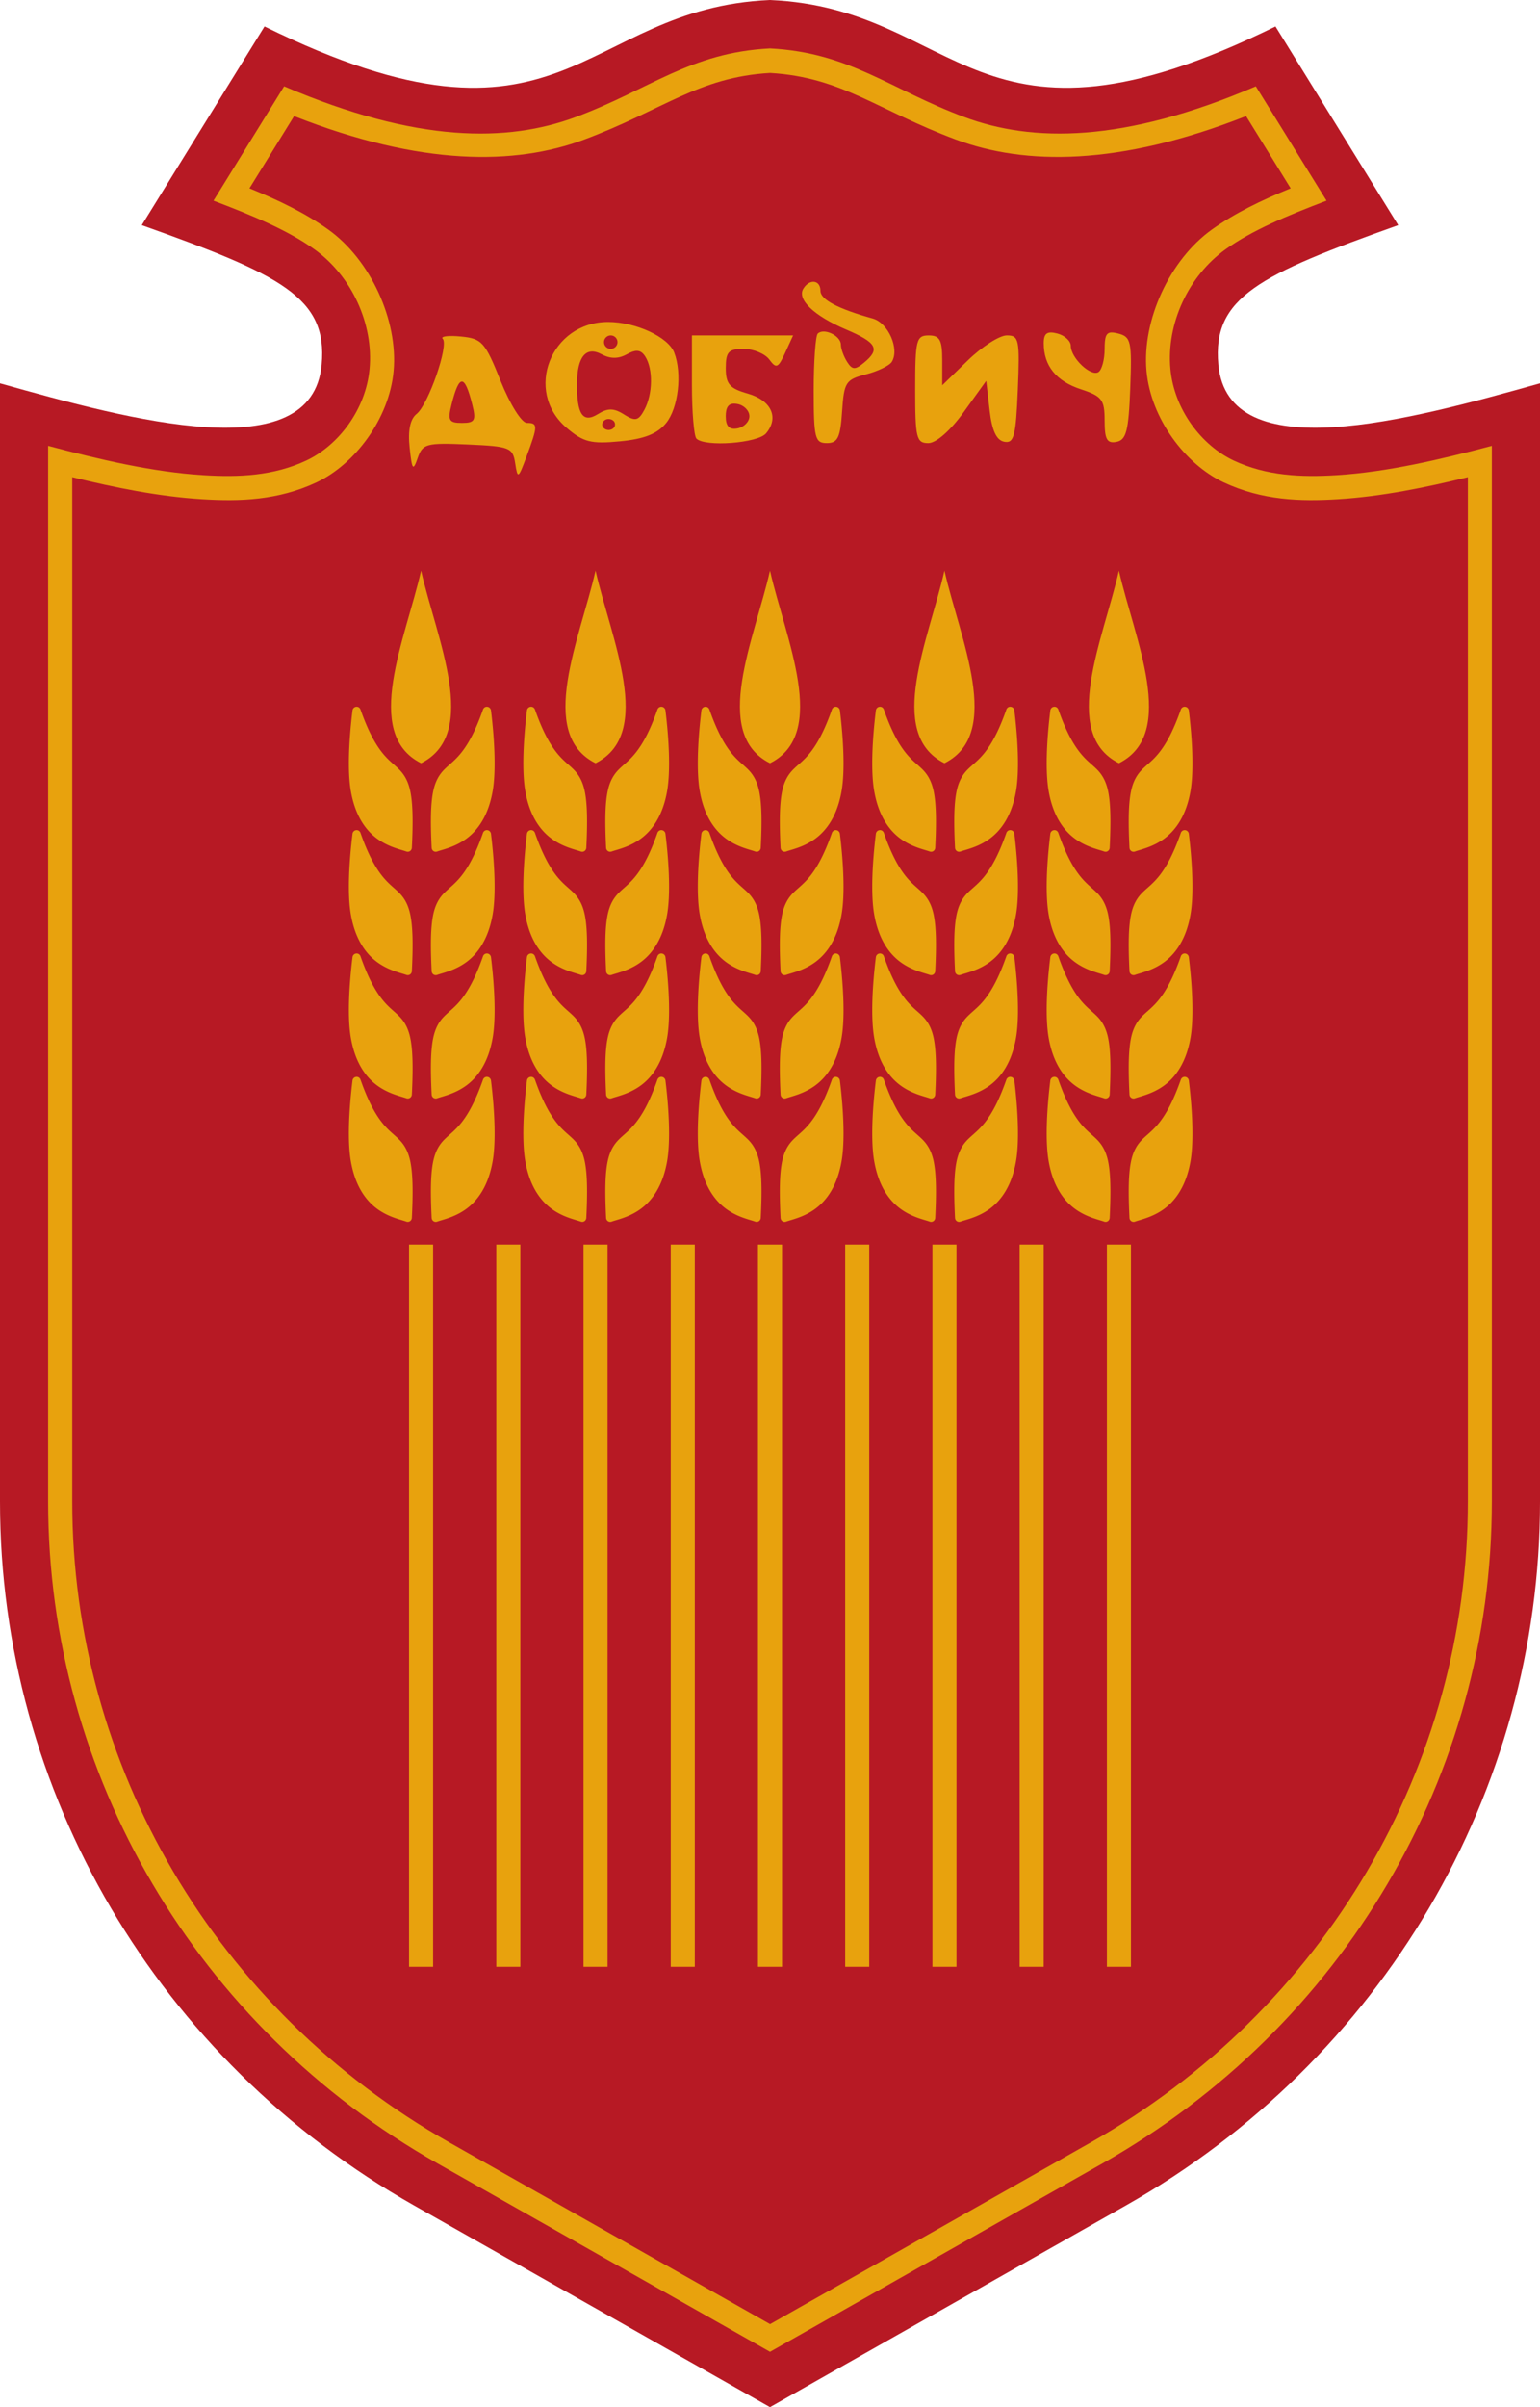 <?xml version="1.0" encoding="UTF-8" standalone="no"?>
<svg
   width="127mm"
   height="198.438mm"
   viewBox="0 0 127 198.438"
   version="1.1"
   id="svg8"
   inkscape:version="1.1.2 (0a00cf5339, 2022-02-04, custom)"
   sodipodi:docname="Coat_of_arms_of_of_Dobrich.svg"
   xmlns:inkscape="http://www.inkscape.org/namespaces/inkscape"
   xmlns:sodipodi="http://sodipodi.sourceforge.net/DTD/sodipodi-0.dtd"
   xmlns="http://www.w3.org/2000/svg"
   xmlns:svg="http://www.w3.org/2000/svg"
   xmlns:rdf="http://www.w3.org/1999/02/22-rdf-syntax-ns#"
   xmlns:cc="http://creativecommons.org/ns#"
   xmlns:dc="http://purl.org/dc/elements/1.1/">
  <defs
     id="defs2">
    <inkscape:path-effect
       effect="fillet_chamfer"
       id="path-effect2615"
       is_visible="true"
       lpeversion="1"
       satellites_param="F,0,0,1,0,0,0,1 @ F,0,0,1,0,0,0,1 @ F,0,0,1,0,0,0,1 @ F,0,0,1,0,0,0,1 @ F,0,0,1,0,0,0,1 @ F,0,0,1,0,73.675,0,1 @ F,0,0,1,0,0,0,1"
       unit="px"
       method="auto"
       mode="F"
       radius="0"
       chamfer_steps="1"
       flexible="false"
       use_knot_distance="true"
       apply_no_radius="true"
       apply_with_radius="true"
       only_selected="false"
       hide_knots="false" />
  </defs>
  <sodipodi:namedview
     id="base"
     pagecolor="#ffffff"
     bordercolor="#666666"
     borderopacity="1.0"
     inkscape:pageopacity="0.0"
     inkscape:pageshadow="2"
     inkscape:zoom="0.37953665"
     inkscape:cx="287.19229"
     inkscape:cy="328.03156"
     inkscape:document-units="mm"
     inkscape:current-layer="layer1"
     inkscape:document-rotation="0"
     showgrid="false"
     inkscape:window-width="1920"
     inkscape:window-height="1001"
     inkscape:window-x="-9"
     inkscape:window-y="-9"
     inkscape:window-maximized="1"
     fit-margin-top="0"
     fit-margin-left="0"
     fit-margin-right="0"
     fit-margin-bottom="0"
     units="mm"
     inkscape:pagecheckerboard="0"
     showguides="true"
     inkscape:guide-bbox="true" />
  <g
     inkscape:label="Слой 1"
     inkscape:groupmode="layer"
     id="layer1"
     transform="translate(-1535.329,242.058)">
    <path
       id="path1651"
       style="fill:#b71924;fill-opacity:1;stroke:none;stroke-width:0.265px;stroke-linecap:butt;stroke-linejoin:miter;stroke-opacity:1"
       d="m 1598.829,-242.058 c -15.741,0.679 -16.825,14.42 -41.686,2.179 l -10.122,16.383 c 11.465,4.087 15.344,5.956 14.833,11.497 -0.798,8.654 -15.73,4.576 -26.525,1.541 v 92.196 c -4e-4,23.931 13.013,46.044 34.137,58.01 l 29.363,16.632 29.362,-16.632 c 21.125,-11.966 34.138,-34.078 34.138,-58.01 v -92.196 c -10.796,3.035 -25.726,7.113 -26.525,-1.541 -0.511,-5.541 3.367,-7.41 14.832,-11.497 l -10.121,-16.383 c -24.861,12.241 -25.945,-1.5 -41.686,-2.179 z" />
    <rect
       style="fill:#e8a20d;fill-opacity:1;stroke:none;stroke-width:10;stroke-linecap:round;stroke-linejoin:round;paint-order:fill markers stroke"
       id="rect34663"
       width="1.984"
       height="59.531"
       x="1569.063"
       y="-139.454" />
    <rect
       style="fill:#e8a20d;fill-opacity:1;stroke:none;stroke-width:10;stroke-linecap:round;stroke-linejoin:round;paint-order:fill markers stroke"
       id="rect34967"
       width="1.984"
       height="59.531"
       x="1576.256"
       y="-139.454" />
    <rect
       style="fill:#e8a20d;fill-opacity:1;stroke:none;stroke-width:10;stroke-linecap:round;stroke-linejoin:round;paint-order:fill markers stroke"
       id="rect35049"
       width="1.984"
       height="59.531"
       x="1583.45"
       y="-139.454" />
    <rect
       style="fill:#e8a20d;fill-opacity:1;stroke:none;stroke-width:10;stroke-linecap:round;stroke-linejoin:round;paint-order:fill markers stroke"
       id="rect35051"
       width="1.984"
       height="59.531"
       x="1590.643"
       y="-139.454" />
    <rect
       style="fill:#e8a20d;fill-opacity:1;stroke:none;stroke-width:10;stroke-linecap:round;stroke-linejoin:round;paint-order:fill markers stroke"
       id="rect35053"
       width="1.984"
       height="59.531"
       x="1597.837"
       y="-139.454" />
    <rect
       style="fill:#e8a20d;fill-opacity:1;stroke:none;stroke-width:10;stroke-linecap:round;stroke-linejoin:round;paint-order:fill markers stroke"
       id="rect35055"
       width="1.984"
       height="59.531"
       x="1605.03"
       y="-139.454" />
    <rect
       style="fill:#e8a20d;fill-opacity:1;stroke:none;stroke-width:10;stroke-linecap:round;stroke-linejoin:round;paint-order:fill markers stroke"
       id="rect35057"
       width="1.984"
       height="59.531"
       x="1612.224"
       y="-139.454" />
    <rect
       style="fill:#e8a20d;fill-opacity:1;stroke:none;stroke-width:10;stroke-linecap:round;stroke-linejoin:round;paint-order:fill markers stroke"
       id="rect35059"
       width="1.984"
       height="59.531"
       x="1619.417"
       y="-139.454" />
    <rect
       style="fill:#e8a20d;fill-opacity:1;stroke:none;stroke-width:10;stroke-linecap:round;stroke-linejoin:round;paint-order:fill markers stroke"
       id="rect35061"
       width="1.984"
       height="59.531"
       x="1626.611"
       y="-139.454" />
    <path
       id="path40232"
       style="fill:#e8a20d;fill-opacity:1;stroke-width:1"
       d="m 1602.426,-218.828 c -0.277,-0.01 -0.602,0.171 -0.844,0.56 -0.549,0.884 0.857,2.237 3.494,3.362 2.572,1.097 2.862,1.629 1.499,2.753 -0.729,0.601 -0.966,0.589 -1.386,-0.071 -0.279,-0.438 -0.515,-1.082 -0.515,-1.431 -0.01,-0.733 -1.411,-1.393 -1.907,-0.9 -0.184,0.182 -0.334,2.288 -0.334,4.679 v 0.002 c 0,3.936 0.103,4.347 1.085,4.347 0.897,0 1.114,-0.453 1.255,-2.604 0.158,-2.411 0.302,-2.637 1.956,-3.061 0.982,-0.252 1.946,-0.718 2.145,-1.035 0.655,-1.055 -0.288,-3.21 -1.561,-3.567 -2.893,-0.811 -4.322,-1.568 -4.322,-2.287 0,-0.478 -0.252,-0.736 -0.566,-0.747 z m -16.95,3.31 c -4.721,0 -6.963,5.699 -3.431,8.721 1.393,1.192 2.022,1.351 4.416,1.122 2.004,-0.191 3.076,-0.617 3.803,-1.509 1.004,-1.233 1.331,-4.087 0.665,-5.812 -0.495,-1.282 -3.174,-2.522 -5.452,-2.522 z m 41.508,0.868 c -0.453,0.018 -0.56,0.385 -0.56,1.373 0,0.869 -0.231,1.721 -0.513,1.896 -0.634,0.39 -2.276,-1.174 -2.276,-2.167 0,-0.4 -0.502,-0.86 -1.116,-1.018 -0.837,-0.218 -1.116,-0.017 -1.116,0.804 0,1.858 1.022,3.125 3.064,3.795 1.741,0.572 1.957,0.857 1.957,2.583 0,1.549 0.197,1.903 0.976,1.755 0.81,-0.154 1.003,-0.904 1.138,-4.41 0.147,-3.855 0.062,-4.25 -0.977,-4.52 -0.237,-0.062 -0.426,-0.095 -0.577,-0.089 z m -41.288,0.243 c 0.307,0 0.558,0.25 0.558,0.555 0,0.305 -0.252,0.555 -0.558,0.555 -0.307,0 -0.558,-0.25 -0.558,-0.555 0,-0.305 0.251,-0.555 0.558,-0.555 z m 6.695,0 v 4.07 c 0,2.238 0.167,4.236 0.372,4.439 0.713,0.709 5.064,0.379 5.743,-0.435 1.089,-1.305 0.434,-2.722 -1.516,-3.278 -1.497,-0.427 -1.809,-0.79 -1.809,-2.101 0,-1.342 0.225,-1.584 1.473,-1.584 0.81,0 1.764,0.396 2.12,0.88 0.567,0.772 0.728,0.703 1.304,-0.555 l 0.658,-1.436 h -4.172 z m 25.966,0 c -0.601,5.2e-4 -2.045,0.926 -3.208,2.056 l -2.115,2.055 v -2.055 c 0,-1.685 -0.201,-2.054 -1.116,-2.054 -1.023,0 -1.116,0.37 -1.116,4.439 0,4.022 0.102,4.44 1.081,4.44 0.648,0 1.822,-1.03 2.929,-2.569 l 1.848,-2.568 0.279,2.424 c 0.194,1.682 0.565,2.48 1.212,2.601 0.798,0.151 0.959,-0.472 1.116,-4.297 0.169,-4.134 0.1,-4.473 -0.909,-4.472 z m -45.711,0.051 c -0.616,-0.01 -0.959,0.074 -0.808,0.225 0.52,0.518 -1.181,5.419 -2.15,6.194 -0.534,0.426 -0.729,1.36 -0.578,2.775 0.197,1.858 0.283,1.968 0.665,0.859 0.407,-1.179 0.712,-1.26 4.134,-1.11 3.459,0.152 3.709,0.25 3.907,1.549 v 0 c 0.2,1.308 0.254,1.277 0.934,-0.555 0.948,-2.548 0.95,-2.775 0.03,-2.775 -0.434,0 -1.393,-1.534 -2.169,-3.469 -1.283,-3.199 -1.536,-3.482 -3.266,-3.652 -0.258,-0.025 -0.493,-0.039 -0.699,-0.043 z m 15.199,1.222 c 0.283,-0.001 0.496,0.152 0.696,0.467 0.658,1.032 0.623,3.102 -0.073,4.396 -0.486,0.904 -0.744,0.963 -1.674,0.385 v -0.007 c -0.855,-0.532 -1.336,-0.537 -2.165,-0.022 -1.227,0.762 -1.737,0.023 -1.715,-2.522 0.013,-2.225 0.747,-3.099 2.027,-2.418 0.723,0.392 1.39,0.39 2.09,0 0.332,-0.185 0.595,-0.279 0.815,-0.28 z m -14.425,2.533 c 0.268,0 0.535,0.628 0.852,1.884 0.333,1.319 0.218,1.525 -0.852,1.525 -1.07,0 -1.185,-0.206 -0.852,-1.525 0.317,-1.256 0.584,-1.884 0.852,-1.884 z m 22.496,1.82 c 0.073,0.003 0.153,0.013 0.239,0.029 0.537,0.103 0.976,0.555 0.976,1.004 0,0.449 -0.439,0.901 -0.976,1.004 -0.685,0.131 -0.976,-0.169 -0.976,-1.004 0,-0.731 0.223,-1.054 0.737,-1.034 z m -10.419,1.265 c 0.01,2e-5 0.016,5.2e-4 0.024,0.001 0.116,-0.001 0.235,0.034 0.332,0.099 0.18,0.101 0.245,0.343 0.159,0.526 -0.11,0.224 -0.392,0.316 -0.625,0.262 -0.207,-0.04 -0.398,-0.217 -0.398,-0.437 0.01,-0.258 0.262,-0.451 0.509,-0.45 z" />
    <path
       id="path42927"
       style="color:#000000;fill:#e8a20d;fill-opacity:1;stroke-width:1;-inkscape-stroke:none"
       d="m 1598.831,-238.067 c -6.596,0.34 -9.92,3.385 -16.038,5.663 -5.592,2.081 -13.075,2.156 -24.034,-2.538 l -5.825,9.429 c 3.301,1.253 6.154,2.458 8.301,3.992 3.102,2.216 4.913,6.162 4.569,9.887 -0.306,3.319 -2.545,6.291 -5.232,7.549 -2.687,1.259 -5.534,1.382 -8.476,1.201 -4.188,-0.256 -8.587,-1.301 -12.798,-2.418 v 87.04 c 0,22.493 12.214,43.279 32.123,54.555 l 27.41,15.526 27.405,-15.526 c 19.909,-11.277 32.122,-32.063 32.121,-54.555 v -87.04 c -4.21,1.116 -8.611,2.161 -12.798,2.418 -2.942,0.18 -5.789,0.057 -8.476,-1.201 -2.687,-1.258 -4.927,-4.231 -5.233,-7.549 -0.344,-3.725 1.468,-7.672 4.569,-9.887 2.148,-1.534 5.003,-2.739 8.306,-3.992 l -5.83,-9.429 c -10.958,4.693 -18.438,4.619 -24.03,2.538 -6.118,-2.277 -9.442,-5.323 -16.037,-5.663 z m 0,2.023 c 5.94,0.345 8.866,3.087 15.348,5.5 5.685,2.116 13.435,2.186 23.91,-1.942 l 3.678,5.953 c -2.435,0.997 -4.594,2.04 -6.492,3.395 -3.483,2.488 -5.782,7.483 -5.395,11.686 0.359,3.896 3.178,7.668 6.368,9.162 3.19,1.494 6.319,1.578 9.438,1.387 3.562,-0.218 7.18,-0.957 10.693,-1.818 v 84.46 c 2e-4,21.773 -11.818,41.898 -31.118,52.83 l -26.425,14.968 -26.429,-14.968 c -19.3,-10.932 -31.119,-31.057 -31.119,-52.83 v -84.46 c 3.513,0.861 7.131,1.6 10.694,1.818 3.118,0.191 6.251,0.107 9.441,-1.387 3.19,-1.494 6.005,-5.266 6.364,-9.162 0.388,-4.203 -1.908,-9.198 -5.391,-11.686 -1.898,-1.356 -4.06,-2.399 -6.496,-3.395 l 3.682,-5.953 c 10.473,4.128 18.221,4.058 23.905,1.942 6.48,-2.412 9.408,-5.154 15.344,-5.5 z" />
    <g
       id="g4792">
      <g
         id="g4693"
         transform="matrix(0.265,0,0,0.265,1535.329,-231.887)">
        <path
           id="path4691"
           style="color:#000000;fill:#e8a20d;stroke-width:1.134;stroke-linecap:round;stroke-linejoin:round;-inkscape-stroke:none"
           d="m 111.061,219.852 c -0.072,-0.004 -0.145,-0.002 -0.218,0.006 a 0.582,0.567 0 0 0 0,0.002 c -0.59,0.063 -1.071,0.527 -1.148,1.148 v 0.002 c -1.169,9.548 -1.553,18.976 -0.537,24.951 v 0.002 c 1.342,7.883 4.727,12.418 8.282,14.998 3.562,2.585 7.273,3.306 9.021,3.934 l -0.002,-0.002 c 0.821,0.292 1.667,-0.273 1.711,-1.186 0.419,-8.471 0.262,-13.665 -0.427,-17.26 -0.689,-3.579 -2.054,-5.639 -3.636,-7.199 -1.604,-1.582 -3.318,-2.756 -5.291,-5.273 -1.972,-2.517 -4.221,-6.39 -6.623,-13.248 -0.18,-0.513 -0.629,-0.844 -1.132,-0.875 z m 40.375,0 c -0.503,0.031 -0.952,0.362 -1.132,0.875 -2.402,6.858 -4.651,10.731 -6.623,13.248 -1.973,2.518 -3.687,3.691 -5.291,5.273 -1.582,1.56 -2.947,3.621 -3.636,7.199 -0.693,3.594 -0.846,8.787 -0.427,17.26 0.044,0.912 0.89,1.477 1.711,1.186 l -0.002,0.002 c 1.749,-0.627 5.46,-1.348 9.021,-3.934 3.556,-2.58 6.94,-7.115 8.282,-14.998 1.016,-5.975 0.63,-15.404 -0.539,-24.953 -0.076,-0.622 -0.556,-1.087 -1.146,-1.15 a 0.582,0.567 0 0 0 0,-0.002 c -0.074,-0.008 -0.146,-0.01 -0.218,-0.006 z" />
      </g>
      <path
         id="path12292"
         style="fill:#e8a20d;fill-opacity:1;stroke:none;stroke-width:0.265px;stroke-linecap:butt;stroke-linejoin:miter;stroke-opacity:1"
         d="m 1570.055,-195.016 c -1.265,5.587 -4.885,13.421 0,15.875 4.885,-2.454 1.266,-10.288 0,-15.875 z" />
      <g
         id="path1175"
         transform="matrix(0.265,0,0,0.265,1535.329,-242.058)">
        <path
           id="path4141"
           style="color:#000000;fill:#e8a20d;stroke-width:1.134;stroke-linecap:round;stroke-linejoin:round;-inkscape-stroke:none"
           d="m 111.061,219.852 c -0.072,-0.004 -0.145,-0.002 -0.218,0.006 a 0.582,0.567 0 0 0 0,0.002 c -0.59,0.063 -1.071,0.527 -1.148,1.148 v 0.002 c -1.169,9.548 -1.553,18.976 -0.537,24.951 v 0.002 c 1.342,7.883 4.727,12.418 8.282,14.998 3.562,2.585 7.273,3.306 9.021,3.934 l -0.002,-0.002 c 0.821,0.292 1.667,-0.273 1.711,-1.186 0.419,-8.471 0.262,-13.665 -0.427,-17.26 -0.689,-3.579 -2.054,-5.639 -3.636,-7.199 -1.604,-1.582 -3.318,-2.756 -5.291,-5.273 -1.972,-2.517 -4.221,-6.39 -6.623,-13.248 -0.18,-0.513 -0.629,-0.844 -1.132,-0.875 z m 40.375,0 c -0.503,0.031 -0.952,0.362 -1.132,0.875 -2.402,6.858 -4.651,10.731 -6.623,13.248 -1.973,2.518 -3.687,3.691 -5.291,5.273 -1.582,1.56 -2.947,3.621 -3.636,7.199 -0.693,3.594 -0.846,8.787 -0.427,17.26 0.044,0.912 0.89,1.477 1.711,1.186 l -0.002,0.002 c 1.749,-0.627 5.46,-1.348 9.021,-3.934 3.556,-2.58 6.94,-7.115 8.282,-14.998 1.016,-5.975 0.63,-15.404 -0.539,-24.953 -0.076,-0.622 -0.556,-1.087 -1.146,-1.15 a 0.582,0.567 0 0 0 0,-0.002 c -0.074,-0.008 -0.146,-0.01 -0.218,-0.006 z" />
      </g>
      <g
         id="g4777"
         transform="matrix(0.265,0,0,0.265,1535.329,-221.716)">
        <path
           id="path4775"
           style="color:#000000;fill:#e8a20d;stroke-width:1.134;stroke-linecap:round;stroke-linejoin:round;-inkscape-stroke:none"
           d="m 111.061,219.852 c -0.072,-0.004 -0.145,-0.002 -0.218,0.006 a 0.582,0.567 0 0 0 0,0.002 c -0.59,0.063 -1.071,0.527 -1.148,1.148 v 0.002 c -1.169,9.548 -1.553,18.976 -0.537,24.951 v 0.002 c 1.342,7.883 4.727,12.418 8.282,14.998 3.562,2.585 7.273,3.306 9.021,3.934 l -0.002,-0.002 c 0.821,0.292 1.667,-0.273 1.711,-1.186 0.419,-8.471 0.262,-13.665 -0.427,-17.26 -0.689,-3.579 -2.054,-5.639 -3.636,-7.199 -1.604,-1.582 -3.318,-2.756 -5.291,-5.273 -1.972,-2.517 -4.221,-6.39 -6.623,-13.248 -0.18,-0.513 -0.629,-0.844 -1.132,-0.875 z m 40.375,0 c -0.503,0.031 -0.952,0.362 -1.132,0.875 -2.402,6.858 -4.651,10.731 -6.623,13.248 -1.973,2.518 -3.687,3.691 -5.291,5.273 -1.582,1.56 -2.947,3.621 -3.636,7.199 -0.693,3.594 -0.846,8.787 -0.427,17.26 0.044,0.912 0.89,1.477 1.711,1.186 l -0.002,0.002 c 1.749,-0.627 5.46,-1.348 9.021,-3.934 3.556,-2.58 6.94,-7.115 8.282,-14.998 1.016,-5.975 0.63,-15.404 -0.539,-24.953 -0.076,-0.622 -0.556,-1.087 -1.146,-1.15 a 0.582,0.567 0 0 0 0,-0.002 c -0.074,-0.008 -0.146,-0.01 -0.218,-0.006 z" />
      </g>
      <g
         id="g4781"
         transform="matrix(0.265,0,0,0.265,1535.329,-211.546)">
        <path
           id="path4779"
           style="color:#000000;fill:#e8a20d;stroke-width:1.134;stroke-linecap:round;stroke-linejoin:round;-inkscape-stroke:none"
           d="m 111.061,219.852 c -0.072,-0.004 -0.145,-0.002 -0.218,0.006 a 0.582,0.567 0 0 0 0,0.002 c -0.59,0.063 -1.071,0.527 -1.148,1.148 v 0.002 c -1.169,9.548 -1.553,18.976 -0.537,24.951 v 0.002 c 1.342,7.883 4.727,12.418 8.282,14.998 3.562,2.585 7.273,3.306 9.021,3.934 l -0.002,-0.002 c 0.821,0.292 1.667,-0.273 1.711,-1.186 0.419,-8.471 0.262,-13.665 -0.427,-17.26 -0.689,-3.579 -2.054,-5.639 -3.636,-7.199 -1.604,-1.582 -3.318,-2.756 -5.291,-5.273 -1.972,-2.517 -4.221,-6.39 -6.623,-13.248 -0.18,-0.513 -0.629,-0.844 -1.132,-0.875 z m 40.375,0 c -0.503,0.031 -0.952,0.362 -1.132,0.875 -2.402,6.858 -4.651,10.731 -6.623,13.248 -1.973,2.518 -3.687,3.691 -5.291,5.273 -1.582,1.56 -2.947,3.621 -3.636,7.199 -0.693,3.594 -0.846,8.787 -0.427,17.26 0.044,0.912 0.89,1.477 1.711,1.186 l -0.002,0.002 c 1.749,-0.627 5.46,-1.348 9.021,-3.934 3.556,-2.58 6.94,-7.115 8.282,-14.998 1.016,-5.975 0.63,-15.404 -0.539,-24.953 -0.076,-0.622 -0.556,-1.087 -1.146,-1.15 a 0.582,0.567 0 0 0 0,-0.002 c -0.074,-0.008 -0.146,-0.01 -0.218,-0.006 z" />
      </g>
    </g>
    <g
       id="g5698"
       transform="translate(14.387)">
      <g
         id="g5682"
         transform="matrix(0.265,0,0,0.265,1535.329,-231.887)">
        <path
           id="path5680"
           style="color:#000000;fill:#e8a20d;stroke-width:1.134;stroke-linecap:round;stroke-linejoin:round;-inkscape-stroke:none"
           d="m 111.061,219.852 c -0.072,-0.004 -0.145,-0.002 -0.218,0.006 a 0.582,0.567 0 0 0 0,0.002 c -0.59,0.063 -1.071,0.527 -1.148,1.148 v 0.002 c -1.169,9.548 -1.553,18.976 -0.537,24.951 v 0.002 c 1.342,7.883 4.727,12.418 8.282,14.998 3.562,2.585 7.273,3.306 9.021,3.934 l -0.002,-0.002 c 0.821,0.292 1.667,-0.273 1.711,-1.186 0.419,-8.471 0.262,-13.665 -0.427,-17.26 -0.689,-3.579 -2.054,-5.639 -3.636,-7.199 -1.604,-1.582 -3.318,-2.756 -5.291,-5.273 -1.972,-2.517 -4.221,-6.39 -6.623,-13.248 -0.18,-0.513 -0.629,-0.844 -1.132,-0.875 z m 40.375,0 c -0.503,0.031 -0.952,0.362 -1.132,0.875 -2.402,6.858 -4.651,10.731 -6.623,13.248 -1.973,2.518 -3.687,3.691 -5.291,5.273 -1.582,1.56 -2.947,3.621 -3.636,7.199 -0.693,3.594 -0.846,8.787 -0.427,17.26 0.044,0.912 0.89,1.477 1.711,1.186 l -0.002,0.002 c 1.749,-0.627 5.46,-1.348 9.021,-3.934 3.556,-2.58 6.94,-7.115 8.282,-14.998 1.016,-5.975 0.63,-15.404 -0.539,-24.953 -0.076,-0.622 -0.556,-1.087 -1.146,-1.15 a 0.582,0.567 0 0 0 0,-0.002 c -0.074,-0.008 -0.146,-0.01 -0.218,-0.006 z" />
      </g>
      <path
         id="path5684"
         style="fill:#e8a20d;fill-opacity:1;stroke:none;stroke-width:0.265px;stroke-linecap:butt;stroke-linejoin:miter;stroke-opacity:1"
         d="m 1570.055,-195.016 c -1.265,5.587 -4.885,13.421 0,15.875 4.885,-2.454 1.266,-10.288 0,-15.875 z" />
      <g
         id="g5688"
         transform="matrix(0.265,0,0,0.265,1535.329,-242.058)">
        <path
           id="path5686"
           style="color:#000000;fill:#e8a20d;stroke-width:1.134;stroke-linecap:round;stroke-linejoin:round;-inkscape-stroke:none"
           d="m 111.061,219.852 c -0.072,-0.004 -0.145,-0.002 -0.218,0.006 a 0.582,0.567 0 0 0 0,0.002 c -0.59,0.063 -1.071,0.527 -1.148,1.148 v 0.002 c -1.169,9.548 -1.553,18.976 -0.537,24.951 v 0.002 c 1.342,7.883 4.727,12.418 8.282,14.998 3.562,2.585 7.273,3.306 9.021,3.934 l -0.002,-0.002 c 0.821,0.292 1.667,-0.273 1.711,-1.186 0.419,-8.471 0.262,-13.665 -0.427,-17.26 -0.689,-3.579 -2.054,-5.639 -3.636,-7.199 -1.604,-1.582 -3.318,-2.756 -5.291,-5.273 -1.972,-2.517 -4.221,-6.39 -6.623,-13.248 -0.18,-0.513 -0.629,-0.844 -1.132,-0.875 z m 40.375,0 c -0.503,0.031 -0.952,0.362 -1.132,0.875 -2.402,6.858 -4.651,10.731 -6.623,13.248 -1.973,2.518 -3.687,3.691 -5.291,5.273 -1.582,1.56 -2.947,3.621 -3.636,7.199 -0.693,3.594 -0.846,8.787 -0.427,17.26 0.044,0.912 0.89,1.477 1.711,1.186 l -0.002,0.002 c 1.749,-0.627 5.46,-1.348 9.021,-3.934 3.556,-2.58 6.94,-7.115 8.282,-14.998 1.016,-5.975 0.63,-15.404 -0.539,-24.953 -0.076,-0.622 -0.556,-1.087 -1.146,-1.15 a 0.582,0.567 0 0 0 0,-0.002 c -0.074,-0.008 -0.146,-0.01 -0.218,-0.006 z" />
      </g>
      <g
         id="g5692"
         transform="matrix(0.265,0,0,0.265,1535.329,-221.716)">
        <path
           id="path5690"
           style="color:#000000;fill:#e8a20d;stroke-width:1.134;stroke-linecap:round;stroke-linejoin:round;-inkscape-stroke:none"
           d="m 111.061,219.852 c -0.072,-0.004 -0.145,-0.002 -0.218,0.006 a 0.582,0.567 0 0 0 0,0.002 c -0.59,0.063 -1.071,0.527 -1.148,1.148 v 0.002 c -1.169,9.548 -1.553,18.976 -0.537,24.951 v 0.002 c 1.342,7.883 4.727,12.418 8.282,14.998 3.562,2.585 7.273,3.306 9.021,3.934 l -0.002,-0.002 c 0.821,0.292 1.667,-0.273 1.711,-1.186 0.419,-8.471 0.262,-13.665 -0.427,-17.26 -0.689,-3.579 -2.054,-5.639 -3.636,-7.199 -1.604,-1.582 -3.318,-2.756 -5.291,-5.273 -1.972,-2.517 -4.221,-6.39 -6.623,-13.248 -0.18,-0.513 -0.629,-0.844 -1.132,-0.875 z m 40.375,0 c -0.503,0.031 -0.952,0.362 -1.132,0.875 -2.402,6.858 -4.651,10.731 -6.623,13.248 -1.973,2.518 -3.687,3.691 -5.291,5.273 -1.582,1.56 -2.947,3.621 -3.636,7.199 -0.693,3.594 -0.846,8.787 -0.427,17.26 0.044,0.912 0.89,1.477 1.711,1.186 l -0.002,0.002 c 1.749,-0.627 5.46,-1.348 9.021,-3.934 3.556,-2.58 6.94,-7.115 8.282,-14.998 1.016,-5.975 0.63,-15.404 -0.539,-24.953 -0.076,-0.622 -0.556,-1.087 -1.146,-1.15 a 0.582,0.567 0 0 0 0,-0.002 c -0.074,-0.008 -0.146,-0.01 -0.218,-0.006 z" />
      </g>
      <g
         id="g5696"
         transform="matrix(0.265,0,0,0.265,1535.329,-211.546)">
        <path
           id="path5694"
           style="color:#000000;fill:#e8a20d;stroke-width:1.134;stroke-linecap:round;stroke-linejoin:round;-inkscape-stroke:none"
           d="m 111.061,219.852 c -0.072,-0.004 -0.145,-0.002 -0.218,0.006 a 0.582,0.567 0 0 0 0,0.002 c -0.59,0.063 -1.071,0.527 -1.148,1.148 v 0.002 c -1.169,9.548 -1.553,18.976 -0.537,24.951 v 0.002 c 1.342,7.883 4.727,12.418 8.282,14.998 3.562,2.585 7.273,3.306 9.021,3.934 l -0.002,-0.002 c 0.821,0.292 1.667,-0.273 1.711,-1.186 0.419,-8.471 0.262,-13.665 -0.427,-17.26 -0.689,-3.579 -2.054,-5.639 -3.636,-7.199 -1.604,-1.582 -3.318,-2.756 -5.291,-5.273 -1.972,-2.517 -4.221,-6.39 -6.623,-13.248 -0.18,-0.513 -0.629,-0.844 -1.132,-0.875 z m 40.375,0 c -0.503,0.031 -0.952,0.362 -1.132,0.875 -2.402,6.858 -4.651,10.731 -6.623,13.248 -1.973,2.518 -3.687,3.691 -5.291,5.273 -1.582,1.56 -2.947,3.621 -3.636,7.199 -0.693,3.594 -0.846,8.787 -0.427,17.26 0.044,0.912 0.89,1.477 1.711,1.186 l -0.002,0.002 c 1.749,-0.627 5.46,-1.348 9.021,-3.934 3.556,-2.58 6.94,-7.115 8.282,-14.998 1.016,-5.975 0.63,-15.404 -0.539,-24.953 -0.076,-0.622 -0.556,-1.087 -1.146,-1.15 a 0.582,0.567 0 0 0 0,-0.002 c -0.074,-0.008 -0.146,-0.01 -0.218,-0.006 z" />
      </g>
    </g>
    <g
       id="g6038"
       transform="translate(28.774)">
      <g
         id="g6022"
         transform="matrix(0.265,0,0,0.265,1535.329,-231.887)">
        <path
           id="path6020"
           style="color:#000000;fill:#e8a20d;stroke-width:1.134;stroke-linecap:round;stroke-linejoin:round;-inkscape-stroke:none"
           d="m 111.061,219.852 c -0.072,-0.004 -0.145,-0.002 -0.218,0.006 a 0.582,0.567 0 0 0 0,0.002 c -0.59,0.063 -1.071,0.527 -1.148,1.148 v 0.002 c -1.169,9.548 -1.553,18.976 -0.537,24.951 v 0.002 c 1.342,7.883 4.727,12.418 8.282,14.998 3.562,2.585 7.273,3.306 9.021,3.934 l -0.002,-0.002 c 0.821,0.292 1.667,-0.273 1.711,-1.186 0.419,-8.471 0.262,-13.665 -0.427,-17.26 -0.689,-3.579 -2.054,-5.639 -3.636,-7.199 -1.604,-1.582 -3.318,-2.756 -5.291,-5.273 -1.972,-2.517 -4.221,-6.39 -6.623,-13.248 -0.18,-0.513 -0.629,-0.844 -1.132,-0.875 z m 40.375,0 c -0.503,0.031 -0.952,0.362 -1.132,0.875 -2.402,6.858 -4.651,10.731 -6.623,13.248 -1.973,2.518 -3.687,3.691 -5.291,5.273 -1.582,1.56 -2.947,3.621 -3.636,7.199 -0.693,3.594 -0.846,8.787 -0.427,17.26 0.044,0.912 0.89,1.477 1.711,1.186 l -0.002,0.002 c 1.749,-0.627 5.46,-1.348 9.021,-3.934 3.556,-2.58 6.94,-7.115 8.282,-14.998 1.016,-5.975 0.63,-15.404 -0.539,-24.953 -0.076,-0.622 -0.556,-1.087 -1.146,-1.15 a 0.582,0.567 0 0 0 0,-0.002 c -0.074,-0.008 -0.146,-0.01 -0.218,-0.006 z" />
      </g>
      <path
         id="path6024"
         style="fill:#e8a20d;fill-opacity:1;stroke:none;stroke-width:0.265px;stroke-linecap:butt;stroke-linejoin:miter;stroke-opacity:1"
         d="m 1570.055,-195.016 c -1.265,5.587 -4.885,13.421 0,15.875 4.885,-2.454 1.266,-10.288 0,-15.875 z" />
      <g
         id="g6028"
         transform="matrix(0.265,0,0,0.265,1535.329,-242.058)">
        <path
           id="path6026"
           style="color:#000000;fill:#e8a20d;stroke-width:1.134;stroke-linecap:round;stroke-linejoin:round;-inkscape-stroke:none"
           d="m 111.061,219.852 c -0.072,-0.004 -0.145,-0.002 -0.218,0.006 a 0.582,0.567 0 0 0 0,0.002 c -0.59,0.063 -1.071,0.527 -1.148,1.148 v 0.002 c -1.169,9.548 -1.553,18.976 -0.537,24.951 v 0.002 c 1.342,7.883 4.727,12.418 8.282,14.998 3.562,2.585 7.273,3.306 9.021,3.934 l -0.002,-0.002 c 0.821,0.292 1.667,-0.273 1.711,-1.186 0.419,-8.471 0.262,-13.665 -0.427,-17.26 -0.689,-3.579 -2.054,-5.639 -3.636,-7.199 -1.604,-1.582 -3.318,-2.756 -5.291,-5.273 -1.972,-2.517 -4.221,-6.39 -6.623,-13.248 -0.18,-0.513 -0.629,-0.844 -1.132,-0.875 z m 40.375,0 c -0.503,0.031 -0.952,0.362 -1.132,0.875 -2.402,6.858 -4.651,10.731 -6.623,13.248 -1.973,2.518 -3.687,3.691 -5.291,5.273 -1.582,1.56 -2.947,3.621 -3.636,7.199 -0.693,3.594 -0.846,8.787 -0.427,17.26 0.044,0.912 0.89,1.477 1.711,1.186 l -0.002,0.002 c 1.749,-0.627 5.46,-1.348 9.021,-3.934 3.556,-2.58 6.94,-7.115 8.282,-14.998 1.016,-5.975 0.63,-15.404 -0.539,-24.953 -0.076,-0.622 -0.556,-1.087 -1.146,-1.15 a 0.582,0.567 0 0 0 0,-0.002 c -0.074,-0.008 -0.146,-0.01 -0.218,-0.006 z" />
      </g>
      <g
         id="g6032"
         transform="matrix(0.265,0,0,0.265,1535.329,-221.716)">
        <path
           id="path6030"
           style="color:#000000;fill:#e8a20d;stroke-width:1.134;stroke-linecap:round;stroke-linejoin:round;-inkscape-stroke:none"
           d="m 111.061,219.852 c -0.072,-0.004 -0.145,-0.002 -0.218,0.006 a 0.582,0.567 0 0 0 0,0.002 c -0.59,0.063 -1.071,0.527 -1.148,1.148 v 0.002 c -1.169,9.548 -1.553,18.976 -0.537,24.951 v 0.002 c 1.342,7.883 4.727,12.418 8.282,14.998 3.562,2.585 7.273,3.306 9.021,3.934 l -0.002,-0.002 c 0.821,0.292 1.667,-0.273 1.711,-1.186 0.419,-8.471 0.262,-13.665 -0.427,-17.26 -0.689,-3.579 -2.054,-5.639 -3.636,-7.199 -1.604,-1.582 -3.318,-2.756 -5.291,-5.273 -1.972,-2.517 -4.221,-6.39 -6.623,-13.248 -0.18,-0.513 -0.629,-0.844 -1.132,-0.875 z m 40.375,0 c -0.503,0.031 -0.952,0.362 -1.132,0.875 -2.402,6.858 -4.651,10.731 -6.623,13.248 -1.973,2.518 -3.687,3.691 -5.291,5.273 -1.582,1.56 -2.947,3.621 -3.636,7.199 -0.693,3.594 -0.846,8.787 -0.427,17.26 0.044,0.912 0.89,1.477 1.711,1.186 l -0.002,0.002 c 1.749,-0.627 5.46,-1.348 9.021,-3.934 3.556,-2.58 6.94,-7.115 8.282,-14.998 1.016,-5.975 0.63,-15.404 -0.539,-24.953 -0.076,-0.622 -0.556,-1.087 -1.146,-1.15 a 0.582,0.567 0 0 0 0,-0.002 c -0.074,-0.008 -0.146,-0.01 -0.218,-0.006 z" />
      </g>
      <g
         id="g6036"
         transform="matrix(0.265,0,0,0.265,1535.329,-211.546)">
        <path
           id="path6034"
           style="color:#000000;fill:#e8a20d;stroke-width:1.134;stroke-linecap:round;stroke-linejoin:round;-inkscape-stroke:none"
           d="m 111.061,219.852 c -0.072,-0.004 -0.145,-0.002 -0.218,0.006 a 0.582,0.567 0 0 0 0,0.002 c -0.59,0.063 -1.071,0.527 -1.148,1.148 v 0.002 c -1.169,9.548 -1.553,18.976 -0.537,24.951 v 0.002 c 1.342,7.883 4.727,12.418 8.282,14.998 3.562,2.585 7.273,3.306 9.021,3.934 l -0.002,-0.002 c 0.821,0.292 1.667,-0.273 1.711,-1.186 0.419,-8.471 0.262,-13.665 -0.427,-17.26 -0.689,-3.579 -2.054,-5.639 -3.636,-7.199 -1.604,-1.582 -3.318,-2.756 -5.291,-5.273 -1.972,-2.517 -4.221,-6.39 -6.623,-13.248 -0.18,-0.513 -0.629,-0.844 -1.132,-0.875 z m 40.375,0 c -0.503,0.031 -0.952,0.362 -1.132,0.875 -2.402,6.858 -4.651,10.731 -6.623,13.248 -1.973,2.518 -3.687,3.691 -5.291,5.273 -1.582,1.56 -2.947,3.621 -3.636,7.199 -0.693,3.594 -0.846,8.787 -0.427,17.26 0.044,0.912 0.89,1.477 1.711,1.186 l -0.002,0.002 c 1.749,-0.627 5.46,-1.348 9.021,-3.934 3.556,-2.58 6.94,-7.115 8.282,-14.998 1.016,-5.975 0.63,-15.404 -0.539,-24.953 -0.076,-0.622 -0.556,-1.087 -1.146,-1.15 a 0.582,0.567 0 0 0 0,-0.002 c -0.074,-0.008 -0.146,-0.01 -0.218,-0.006 z" />
      </g>
    </g>
    <g
       id="g6058"
       transform="translate(43.161)">
      <g
         id="g6042"
         transform="matrix(0.265,0,0,0.265,1535.329,-231.887)">
        <path
           id="path6040"
           style="color:#000000;fill:#e8a20d;stroke-width:1.134;stroke-linecap:round;stroke-linejoin:round;-inkscape-stroke:none"
           d="m 111.061,219.852 c -0.072,-0.004 -0.145,-0.002 -0.218,0.006 a 0.582,0.567 0 0 0 0,0.002 c -0.59,0.063 -1.071,0.527 -1.148,1.148 v 0.002 c -1.169,9.548 -1.553,18.976 -0.537,24.951 v 0.002 c 1.342,7.883 4.727,12.418 8.282,14.998 3.562,2.585 7.273,3.306 9.021,3.934 l -0.002,-0.002 c 0.821,0.292 1.667,-0.273 1.711,-1.186 0.419,-8.471 0.262,-13.665 -0.427,-17.26 -0.689,-3.579 -2.054,-5.639 -3.636,-7.199 -1.604,-1.582 -3.318,-2.756 -5.291,-5.273 -1.972,-2.517 -4.221,-6.39 -6.623,-13.248 -0.18,-0.513 -0.629,-0.844 -1.132,-0.875 z m 40.375,0 c -0.503,0.031 -0.952,0.362 -1.132,0.875 -2.402,6.858 -4.651,10.731 -6.623,13.248 -1.973,2.518 -3.687,3.691 -5.291,5.273 -1.582,1.56 -2.947,3.621 -3.636,7.199 -0.693,3.594 -0.846,8.787 -0.427,17.26 0.044,0.912 0.89,1.477 1.711,1.186 l -0.002,0.002 c 1.749,-0.627 5.46,-1.348 9.021,-3.934 3.556,-2.58 6.94,-7.115 8.282,-14.998 1.016,-5.975 0.63,-15.404 -0.539,-24.953 -0.076,-0.622 -0.556,-1.087 -1.146,-1.15 a 0.582,0.567 0 0 0 0,-0.002 c -0.074,-0.008 -0.146,-0.01 -0.218,-0.006 z" />
      </g>
      <path
         id="path6044"
         style="fill:#e8a20d;fill-opacity:1;stroke:none;stroke-width:0.265px;stroke-linecap:butt;stroke-linejoin:miter;stroke-opacity:1"
         d="m 1570.055,-195.016 c -1.265,5.587 -4.885,13.421 0,15.875 4.885,-2.454 1.266,-10.288 0,-15.875 z" />
      <g
         id="g6048"
         transform="matrix(0.265,0,0,0.265,1535.329,-242.058)">
        <path
           id="path6046"
           style="color:#000000;fill:#e8a20d;stroke-width:1.134;stroke-linecap:round;stroke-linejoin:round;-inkscape-stroke:none"
           d="m 111.061,219.852 c -0.072,-0.004 -0.145,-0.002 -0.218,0.006 a 0.582,0.567 0 0 0 0,0.002 c -0.59,0.063 -1.071,0.527 -1.148,1.148 v 0.002 c -1.169,9.548 -1.553,18.976 -0.537,24.951 v 0.002 c 1.342,7.883 4.727,12.418 8.282,14.998 3.562,2.585 7.273,3.306 9.021,3.934 l -0.002,-0.002 c 0.821,0.292 1.667,-0.273 1.711,-1.186 0.419,-8.471 0.262,-13.665 -0.427,-17.26 -0.689,-3.579 -2.054,-5.639 -3.636,-7.199 -1.604,-1.582 -3.318,-2.756 -5.291,-5.273 -1.972,-2.517 -4.221,-6.39 -6.623,-13.248 -0.18,-0.513 -0.629,-0.844 -1.132,-0.875 z m 40.375,0 c -0.503,0.031 -0.952,0.362 -1.132,0.875 -2.402,6.858 -4.651,10.731 -6.623,13.248 -1.973,2.518 -3.687,3.691 -5.291,5.273 -1.582,1.56 -2.947,3.621 -3.636,7.199 -0.693,3.594 -0.846,8.787 -0.427,17.26 0.044,0.912 0.89,1.477 1.711,1.186 l -0.002,0.002 c 1.749,-0.627 5.46,-1.348 9.021,-3.934 3.556,-2.58 6.94,-7.115 8.282,-14.998 1.016,-5.975 0.63,-15.404 -0.539,-24.953 -0.076,-0.622 -0.556,-1.087 -1.146,-1.15 a 0.582,0.567 0 0 0 0,-0.002 c -0.074,-0.008 -0.146,-0.01 -0.218,-0.006 z" />
      </g>
      <g
         id="g6052"
         transform="matrix(0.265,0,0,0.265,1535.329,-221.716)">
        <path
           id="path6050"
           style="color:#000000;fill:#e8a20d;stroke-width:1.134;stroke-linecap:round;stroke-linejoin:round;-inkscape-stroke:none"
           d="m 111.061,219.852 c -0.072,-0.004 -0.145,-0.002 -0.218,0.006 a 0.582,0.567 0 0 0 0,0.002 c -0.59,0.063 -1.071,0.527 -1.148,1.148 v 0.002 c -1.169,9.548 -1.553,18.976 -0.537,24.951 v 0.002 c 1.342,7.883 4.727,12.418 8.282,14.998 3.562,2.585 7.273,3.306 9.021,3.934 l -0.002,-0.002 c 0.821,0.292 1.667,-0.273 1.711,-1.186 0.419,-8.471 0.262,-13.665 -0.427,-17.26 -0.689,-3.579 -2.054,-5.639 -3.636,-7.199 -1.604,-1.582 -3.318,-2.756 -5.291,-5.273 -1.972,-2.517 -4.221,-6.39 -6.623,-13.248 -0.18,-0.513 -0.629,-0.844 -1.132,-0.875 z m 40.375,0 c -0.503,0.031 -0.952,0.362 -1.132,0.875 -2.402,6.858 -4.651,10.731 -6.623,13.248 -1.973,2.518 -3.687,3.691 -5.291,5.273 -1.582,1.56 -2.947,3.621 -3.636,7.199 -0.693,3.594 -0.846,8.787 -0.427,17.26 0.044,0.912 0.89,1.477 1.711,1.186 l -0.002,0.002 c 1.749,-0.627 5.46,-1.348 9.021,-3.934 3.556,-2.58 6.94,-7.115 8.282,-14.998 1.016,-5.975 0.63,-15.404 -0.539,-24.953 -0.076,-0.622 -0.556,-1.087 -1.146,-1.15 a 0.582,0.567 0 0 0 0,-0.002 c -0.074,-0.008 -0.146,-0.01 -0.218,-0.006 z" />
      </g>
      <g
         id="g6056"
         transform="matrix(0.265,0,0,0.265,1535.329,-211.546)">
        <path
           id="path6054"
           style="color:#000000;fill:#e8a20d;stroke-width:1.134;stroke-linecap:round;stroke-linejoin:round;-inkscape-stroke:none"
           d="m 111.061,219.852 c -0.072,-0.004 -0.145,-0.002 -0.218,0.006 a 0.582,0.567 0 0 0 0,0.002 c -0.59,0.063 -1.071,0.527 -1.148,1.148 v 0.002 c -1.169,9.548 -1.553,18.976 -0.537,24.951 v 0.002 c 1.342,7.883 4.727,12.418 8.282,14.998 3.562,2.585 7.273,3.306 9.021,3.934 l -0.002,-0.002 c 0.821,0.292 1.667,-0.273 1.711,-1.186 0.419,-8.471 0.262,-13.665 -0.427,-17.26 -0.689,-3.579 -2.054,-5.639 -3.636,-7.199 -1.604,-1.582 -3.318,-2.756 -5.291,-5.273 -1.972,-2.517 -4.221,-6.39 -6.623,-13.248 -0.18,-0.513 -0.629,-0.844 -1.132,-0.875 z m 40.375,0 c -0.503,0.031 -0.952,0.362 -1.132,0.875 -2.402,6.858 -4.651,10.731 -6.623,13.248 -1.973,2.518 -3.687,3.691 -5.291,5.273 -1.582,1.56 -2.947,3.621 -3.636,7.199 -0.693,3.594 -0.846,8.787 -0.427,17.26 0.044,0.912 0.89,1.477 1.711,1.186 l -0.002,0.002 c 1.749,-0.627 5.46,-1.348 9.021,-3.934 3.556,-2.58 6.94,-7.115 8.282,-14.998 1.016,-5.975 0.63,-15.404 -0.539,-24.953 -0.076,-0.622 -0.556,-1.087 -1.146,-1.15 a 0.582,0.567 0 0 0 0,-0.002 c -0.074,-0.008 -0.146,-0.01 -0.218,-0.006 z" />
      </g>
    </g>
    <g
       id="g6078"
       transform="translate(57.548)">
      <g
         id="g6062"
         transform="matrix(0.265,0,0,0.265,1535.329,-231.887)">
        <path
           id="path6060"
           style="color:#000000;fill:#e8a20d;stroke-width:1.134;stroke-linecap:round;stroke-linejoin:round;-inkscape-stroke:none"
           d="m 111.061,219.852 c -0.072,-0.004 -0.145,-0.002 -0.218,0.006 a 0.582,0.567 0 0 0 0,0.002 c -0.59,0.063 -1.071,0.527 -1.148,1.148 v 0.002 c -1.169,9.548 -1.553,18.976 -0.537,24.951 v 0.002 c 1.342,7.883 4.727,12.418 8.282,14.998 3.562,2.585 7.273,3.306 9.021,3.934 l -0.002,-0.002 c 0.821,0.292 1.667,-0.273 1.711,-1.186 0.419,-8.471 0.262,-13.665 -0.427,-17.26 -0.689,-3.579 -2.054,-5.639 -3.636,-7.199 -1.604,-1.582 -3.318,-2.756 -5.291,-5.273 -1.972,-2.517 -4.221,-6.39 -6.623,-13.248 -0.18,-0.513 -0.629,-0.844 -1.132,-0.875 z m 40.375,0 c -0.503,0.031 -0.952,0.362 -1.132,0.875 -2.402,6.858 -4.651,10.731 -6.623,13.248 -1.973,2.518 -3.687,3.691 -5.291,5.273 -1.582,1.56 -2.947,3.621 -3.636,7.199 -0.693,3.594 -0.846,8.787 -0.427,17.26 0.044,0.912 0.89,1.477 1.711,1.186 l -0.002,0.002 c 1.749,-0.627 5.46,-1.348 9.021,-3.934 3.556,-2.58 6.94,-7.115 8.282,-14.998 1.016,-5.975 0.63,-15.404 -0.539,-24.953 -0.076,-0.622 -0.556,-1.087 -1.146,-1.15 a 0.582,0.567 0 0 0 0,-0.002 c -0.074,-0.008 -0.146,-0.01 -0.218,-0.006 z" />
      </g>
      <path
         id="path6064"
         style="fill:#e8a20d;fill-opacity:1;stroke:none;stroke-width:0.265px;stroke-linecap:butt;stroke-linejoin:miter;stroke-opacity:1"
         d="m 1570.055,-195.016 c -1.265,5.587 -4.885,13.421 0,15.875 4.885,-2.454 1.266,-10.288 0,-15.875 z" />
      <g
         id="g6068"
         transform="matrix(0.265,0,0,0.265,1535.329,-242.058)">
        <path
           id="path6066"
           style="color:#000000;fill:#e8a20d;stroke-width:1.134;stroke-linecap:round;stroke-linejoin:round;-inkscape-stroke:none"
           d="m 111.061,219.852 c -0.072,-0.004 -0.145,-0.002 -0.218,0.006 a 0.582,0.567 0 0 0 0,0.002 c -0.59,0.063 -1.071,0.527 -1.148,1.148 v 0.002 c -1.169,9.548 -1.553,18.976 -0.537,24.951 v 0.002 c 1.342,7.883 4.727,12.418 8.282,14.998 3.562,2.585 7.273,3.306 9.021,3.934 l -0.002,-0.002 c 0.821,0.292 1.667,-0.273 1.711,-1.186 0.419,-8.471 0.262,-13.665 -0.427,-17.26 -0.689,-3.579 -2.054,-5.639 -3.636,-7.199 -1.604,-1.582 -3.318,-2.756 -5.291,-5.273 -1.972,-2.517 -4.221,-6.39 -6.623,-13.248 -0.18,-0.513 -0.629,-0.844 -1.132,-0.875 z m 40.375,0 c -0.503,0.031 -0.952,0.362 -1.132,0.875 -2.402,6.858 -4.651,10.731 -6.623,13.248 -1.973,2.518 -3.687,3.691 -5.291,5.273 -1.582,1.56 -2.947,3.621 -3.636,7.199 -0.693,3.594 -0.846,8.787 -0.427,17.26 0.044,0.912 0.89,1.477 1.711,1.186 l -0.002,0.002 c 1.749,-0.627 5.46,-1.348 9.021,-3.934 3.556,-2.58 6.94,-7.115 8.282,-14.998 1.016,-5.975 0.63,-15.404 -0.539,-24.953 -0.076,-0.622 -0.556,-1.087 -1.146,-1.15 a 0.582,0.567 0 0 0 0,-0.002 c -0.074,-0.008 -0.146,-0.01 -0.218,-0.006 z" />
      </g>
      <g
         id="g6072"
         transform="matrix(0.265,0,0,0.265,1535.329,-221.716)">
        <path
           id="path6070"
           style="color:#000000;fill:#e8a20d;stroke-width:1.134;stroke-linecap:round;stroke-linejoin:round;-inkscape-stroke:none"
           d="m 111.061,219.852 c -0.072,-0.004 -0.145,-0.002 -0.218,0.006 a 0.582,0.567 0 0 0 0,0.002 c -0.59,0.063 -1.071,0.527 -1.148,1.148 v 0.002 c -1.169,9.548 -1.553,18.976 -0.537,24.951 v 0.002 c 1.342,7.883 4.727,12.418 8.282,14.998 3.562,2.585 7.273,3.306 9.021,3.934 l -0.002,-0.002 c 0.821,0.292 1.667,-0.273 1.711,-1.186 0.419,-8.471 0.262,-13.665 -0.427,-17.26 -0.689,-3.579 -2.054,-5.639 -3.636,-7.199 -1.604,-1.582 -3.318,-2.756 -5.291,-5.273 -1.972,-2.517 -4.221,-6.39 -6.623,-13.248 -0.18,-0.513 -0.629,-0.844 -1.132,-0.875 z m 40.375,0 c -0.503,0.031 -0.952,0.362 -1.132,0.875 -2.402,6.858 -4.651,10.731 -6.623,13.248 -1.973,2.518 -3.687,3.691 -5.291,5.273 -1.582,1.56 -2.947,3.621 -3.636,7.199 -0.693,3.594 -0.846,8.787 -0.427,17.26 0.044,0.912 0.89,1.477 1.711,1.186 l -0.002,0.002 c 1.749,-0.627 5.46,-1.348 9.021,-3.934 3.556,-2.58 6.94,-7.115 8.282,-14.998 1.016,-5.975 0.63,-15.404 -0.539,-24.953 -0.076,-0.622 -0.556,-1.087 -1.146,-1.15 a 0.582,0.567 0 0 0 0,-0.002 c -0.074,-0.008 -0.146,-0.01 -0.218,-0.006 z" />
      </g>
      <g
         id="g6076"
         transform="matrix(0.265,0,0,0.265,1535.329,-211.546)">
        <path
           id="path6074"
           style="color:#000000;fill:#e8a20d;stroke-width:1.134;stroke-linecap:round;stroke-linejoin:round;-inkscape-stroke:none"
           d="m 111.061,219.852 c -0.072,-0.004 -0.145,-0.002 -0.218,0.006 a 0.582,0.567 0 0 0 0,0.002 c -0.59,0.063 -1.071,0.527 -1.148,1.148 v 0.002 c -1.169,9.548 -1.553,18.976 -0.537,24.951 v 0.002 c 1.342,7.883 4.727,12.418 8.282,14.998 3.562,2.585 7.273,3.306 9.021,3.934 l -0.002,-0.002 c 0.821,0.292 1.667,-0.273 1.711,-1.186 0.419,-8.471 0.262,-13.665 -0.427,-17.26 -0.689,-3.579 -2.054,-5.639 -3.636,-7.199 -1.604,-1.582 -3.318,-2.756 -5.291,-5.273 -1.972,-2.517 -4.221,-6.39 -6.623,-13.248 -0.18,-0.513 -0.629,-0.844 -1.132,-0.875 z m 40.375,0 c -0.503,0.031 -0.952,0.362 -1.132,0.875 -2.402,6.858 -4.651,10.731 -6.623,13.248 -1.973,2.518 -3.687,3.691 -5.291,5.273 -1.582,1.56 -2.947,3.621 -3.636,7.199 -0.693,3.594 -0.846,8.787 -0.427,17.26 0.044,0.912 0.89,1.477 1.711,1.186 l -0.002,0.002 c 1.749,-0.627 5.46,-1.348 9.021,-3.934 3.556,-2.58 6.94,-7.115 8.282,-14.998 1.016,-5.975 0.63,-15.404 -0.539,-24.953 -0.076,-0.622 -0.556,-1.087 -1.146,-1.15 a 0.582,0.567 0 0 0 0,-0.002 c -0.074,-0.008 -0.146,-0.01 -0.218,-0.006 z" />
      </g>
    </g>
  </g>
</svg>
